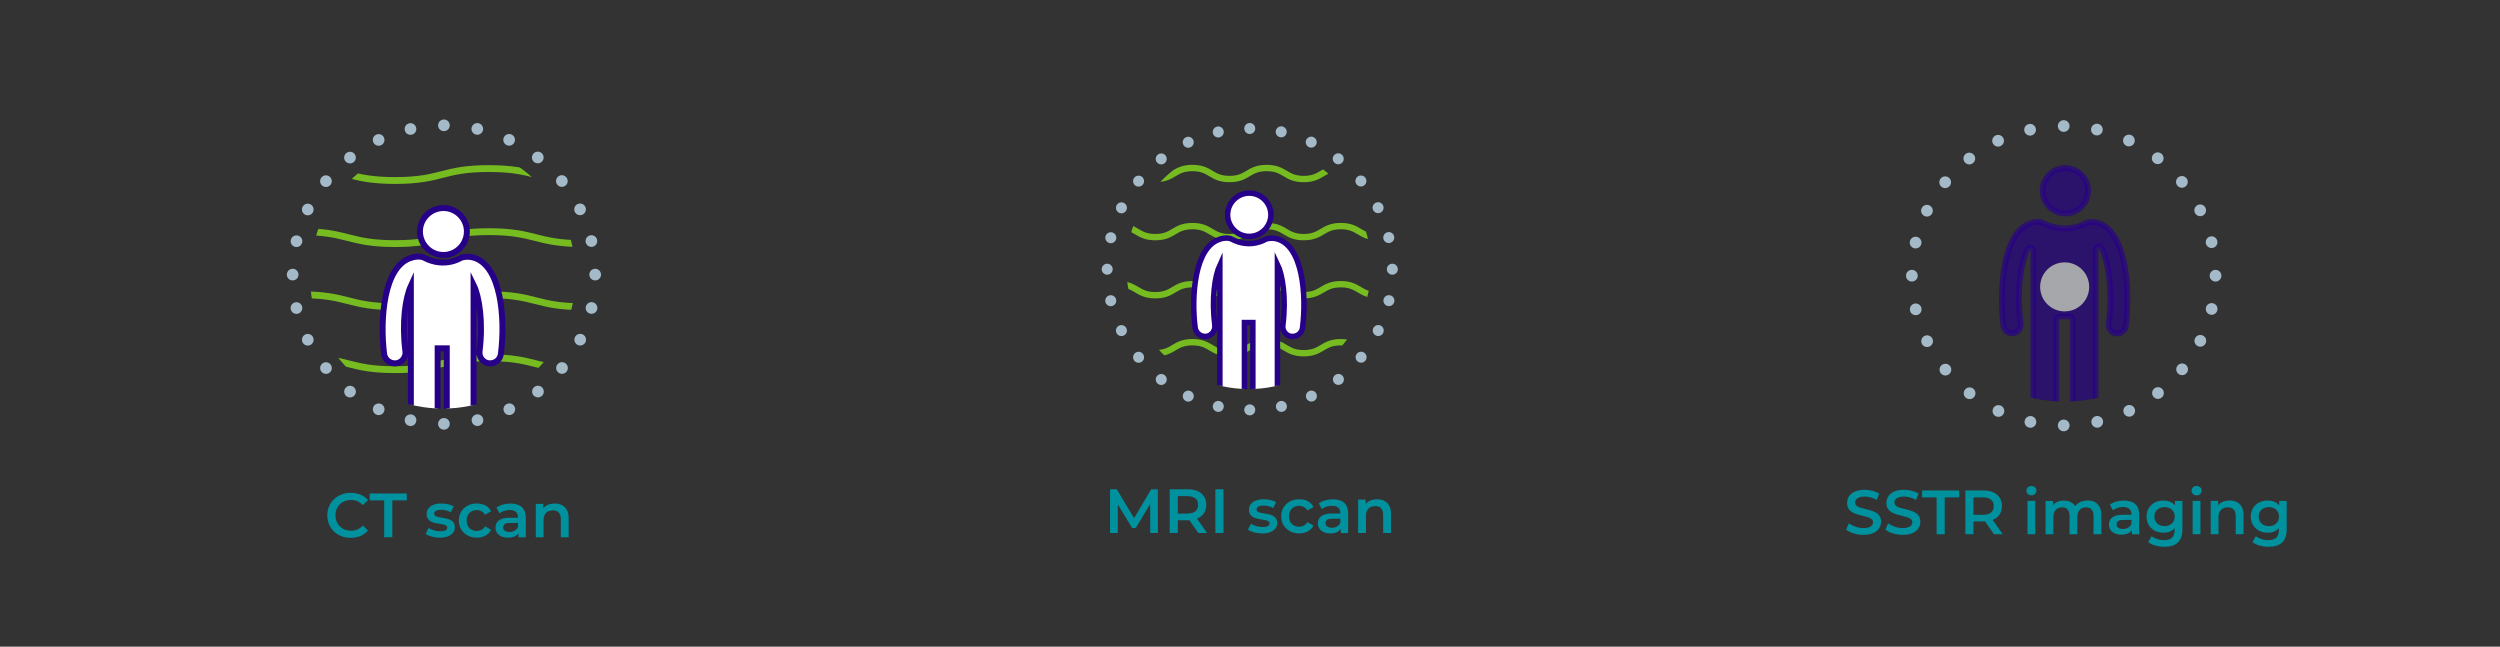 <?xml version="1.0" encoding="UTF-8"?>
<svg xmlns="http://www.w3.org/2000/svg" xmlns:xlink="http://www.w3.org/1999/xlink" version="1.1" viewBox="0 0 930 240.55">
  <rect x="0" y="0" width="930" height="240.55" fill="#333333" stroke="none"/>
  <defs>
    <style>
      .cls-1, .cls-2, .cls-3, .cls-4, .cls-5, .cls-6, .cls-7, .cls-8, .cls-9, .cls-10, .cls-11 {
        fill: none;
      }

      .cls-2 {
        stroke-width: 2.36px;
      }

      .cls-2, .cls-5, .cls-6, .cls-7, .cls-8, .cls-9, .cls-10, .cls-11 {
        stroke-linecap: round;
        stroke-linejoin: round;
      }

      .cls-2, .cls-10 {
        stroke: #76bc21;
      }

      .cls-3 {
        stroke-width: 2.04px;
      }

      .cls-3, .cls-4, .cls-12 {
        stroke: #270089;
        stroke-miterlimit: 10;
      }

      .cls-4 {
        stroke-width: 2.21px;
      }

      .cls-13 {
        clip-path: url(#clippath-1);
      }

      .cls-14 {
        clip-path: url(#clippath-2);
      }

      .cls-15 {
        fill: #00919e;
      }

      .cls-16 {
        fill: #fff;
      }

      .cls-17 {
        fill: #a5a7aa;
      }

      .cls-5 {
        stroke-dasharray: 0 0 0 12.61;
      }

      .cls-5, .cls-6, .cls-7, .cls-8, .cls-9, .cls-11 {
        stroke: #a5bac8;
      }

      .cls-5, .cls-8 {
        stroke-width: 4.36px;
      }

      .cls-6, .cls-11 {
        stroke-width: 4.09px;
      }

      .cls-7, .cls-9 {
        stroke-width: 4.34px;
      }

      .cls-9 {
        stroke-dasharray: 0 0 0 12.55;
      }

      .cls-12 {
        fill: #270089;
        isolation: isolate;
        opacity: .64;
        stroke-width: 2.18px;
      }

      .cls-10 {
        stroke-width: 2.54px;
      }

      .cls-11 {
        stroke-dasharray: 0 0 0 11.83;
      }

      .cls-18 {
        clip-path: url(#clippath);
      }
    </style>
    <clipPath id="clippath">
      <circle class="cls-1" cx="164.72" cy="102.56" r="49.43"/>
    </clipPath>
    <clipPath id="clippath-1">
      <path class="cls-1" d="M418.99,99.2c0,25.17,20.4,45.53,45.53,45.53s45.53-20.4,45.53-45.53-20.4-45.57-45.53-45.57-45.53,20.36-45.53,45.57Z"/>
    </clipPath>
    <clipPath id="clippath-2">
      <circle class="cls-1" cx="768.06" cy="94.72" r="54.66"/>
    </clipPath>
  </defs>
  <!-- Generator: Adobe Illustrator 28.6.0, SVG Export Plug-In . SVG Version: 1.2.0 Build 709)  -->
  <g>
    <g id="Layer_1">
      <g>
        <g>
          <rect class="cls-1" x="74.61" y="182.61" width="184.83" height="22.23"/>
          <path class="cls-15" d="M130.44,200.08c-1.24,0-2.39-.21-3.45-.62-1.06-.41-1.98-.99-2.76-1.74s-1.39-1.64-1.82-2.66c-.43-1.02-.65-2.14-.65-3.35s.22-2.32.65-3.35,1.05-1.91,1.84-2.66c.79-.75,1.71-1.33,2.76-1.74s2.21-.62,3.46-.62c1.33,0,2.55.23,3.65.69,1.1.46,2.03,1.13,2.79,2.03l-1.95,1.84c-.59-.63-1.25-1.11-1.98-1.43-.73-.32-1.52-.48-2.37-.48s-1.63.14-2.33.42c-.71.28-1.32.67-1.84,1.19-.52.51-.92,1.12-1.21,1.81-.29.7-.43,1.46-.43,2.3s.14,1.6.43,2.3c.29.7.69,1.3,1.21,1.81.52.51,1.13.91,1.84,1.18.71.28,1.48.42,2.33.42s1.64-.16,2.37-.48c.73-.32,1.39-.8,1.98-1.45l1.95,1.86c-.76.88-1.69,1.56-2.79,2.02s-2.32.7-3.67.7Z"/>
          <path class="cls-15" d="M142.92,199.85v-13.71h-5.39v-2.56h13.8v2.56h-5.39v13.71h-3.02Z"/>
          <path class="cls-15" d="M163.58,200.02c-1.04,0-2.03-.14-2.99-.41-.95-.27-1.71-.6-2.27-.99l1.12-2.21c.56.36,1.22.65,2,.88s1.55.35,2.32.35c.91,0,1.58-.12,1.99-.37.41-.25.62-.58.62-1,0-.34-.14-.6-.42-.78-.28-.18-.64-.31-1.09-.41-.45-.09-.95-.18-1.5-.25-.55-.08-1.1-.18-1.65-.31-.55-.13-1.05-.33-1.5-.58-.45-.25-.81-.6-1.09-1.03-.28-.43-.42-1.01-.42-1.72,0-.79.22-1.48.67-2.06s1.08-1.03,1.89-1.35c.81-.32,1.78-.48,2.89-.48.84,0,1.68.09,2.53.28.85.19,1.56.45,2.12.79l-1.12,2.21c-.59-.36-1.18-.6-1.78-.73-.6-.13-1.19-.2-1.78-.2-.88,0-1.54.13-1.96.4-.43.26-.64.6-.64,1,0,.37.14.65.42.84.28.19.64.33,1.09.44s.95.2,1.5.27c.55.07,1.1.17,1.64.31.54.14,1.04.33,1.5.57.46.24.82.58,1.1,1.01.28.43.42,1,.42,1.7,0,.77-.23,1.45-.69,2.02s-1.1,1.02-1.94,1.34c-.84.32-1.84.48-3,.48Z"/>
          <path class="cls-15" d="M177.4,200.02c-1.3,0-2.46-.28-3.47-.83s-1.81-1.3-2.38-2.27c-.57-.96-.86-2.05-.86-3.28s.29-2.33.86-3.29c.57-.95,1.37-1.7,2.38-2.24,1.01-.54,2.17-.81,3.47-.81,1.21,0,2.27.24,3.19.73.92.49,1.62,1.2,2.1,2.15l-2.23,1.3c-.37-.59-.82-1.02-1.36-1.3-.53-.28-1.11-.42-1.73-.42-.71,0-1.36.16-1.93.46-.57.31-1.02.76-1.35,1.34-.33.58-.49,1.27-.49,2.08s.16,1.5.49,2.08c.33.58.77,1.03,1.35,1.34s1.22.46,1.93.46c.62,0,1.2-.14,1.73-.42.54-.28.99-.71,1.36-1.3l2.23,1.3c-.48.93-1.18,1.65-2.1,2.15-.92.5-1.99.76-3.19.76Z"/>
          <path class="cls-15" d="M188.95,200.02c-.93,0-1.74-.16-2.44-.48-.7-.32-1.24-.76-1.62-1.32-.38-.57-.57-1.21-.57-1.92s.17-1.33.5-1.88.88-1,1.64-1.32,1.77-.49,3.02-.49h3.6v1.93h-3.39c-.99,0-1.66.16-2,.48s-.51.71-.51,1.17c0,.53.21.94.63,1.25.42.31,1,.46,1.74.46s1.35-.16,1.92-.49c.56-.33.97-.81,1.22-1.44l.49,1.74c-.28.73-.78,1.29-1.5,1.7-.72.4-1.63.6-2.73.6ZM192.85,199.85v-2.51l-.16-.53v-4.39c0-.85-.26-1.51-.77-1.99-.51-.47-1.29-.71-2.32-.71-.7,0-1.38.11-2.06.33s-1.24.52-1.71.91l-1.14-2.11c.67-.51,1.46-.89,2.38-1.15.92-.26,1.88-.38,2.87-.38,1.8,0,3.19.43,4.17,1.29.98.86,1.48,2.19,1.48,3.99v7.27h-2.74Z"/>
          <path class="cls-15" d="M206.35,187.3c.99,0,1.88.19,2.66.58.78.39,1.4.98,1.85,1.78.45.8.67,1.82.67,3.08v7.11h-2.91v-6.74c0-1.1-.26-1.92-.78-2.46-.52-.54-1.24-.81-2.17-.81-.68,0-1.29.14-1.81.42-.53.28-.93.69-1.22,1.24-.29.55-.43,1.24-.43,2.08v6.27h-2.9v-12.41h2.77v3.35l-.49-1.02c.43-.79,1.06-1.4,1.89-1.82s1.79-.64,2.87-.64Z"/>
        </g>
        <g id="Layer_1-2">
          <g class="cls-18">
            <g>
              <path class="cls-10" d="M112.06,133.08c17.46,0,17.46,4.44,34.91,4.44s17.46-4.44,34.91-4.44,17.46,4.44,34.91,4.44"/>
              <path class="cls-10" d="M112.06,109.65c17.46,0,17.46,4.44,34.91,4.44s17.46-4.44,34.91-4.44,17.46,4.44,34.91,4.44"/>
              <path class="cls-10" d="M112.06,86.18c17.46,0,17.46,4.44,34.91,4.44s17.46-4.44,34.91-4.44,17.46,4.44,34.91,4.44"/>
              <path class="cls-10" d="M112.06,62.71c17.46,0,17.46,4.44,34.91,4.44s17.46-4.44,34.91-4.44,17.46,4.44,34.91,4.44"/>
              <path class="cls-16" d="M156.22,86.1c0,4.85,3.94,8.75,8.75,8.75s8.71-3.94,8.71-8.75-3.94-8.71-8.71-8.71-8.75,3.9-8.75,8.71"/>
              <path class="cls-4" d="M156.22,86.1c0,4.85,3.94,8.75,8.75,8.75s8.71-3.94,8.71-8.75-3.94-8.71-8.71-8.71-8.75,3.9-8.75,8.71Z"/>
              <path class="cls-16" d="M152.99,95.93h0l.12-.04c.17-.04.29-.12.46-.17,1.62-.37,3.11-.41,4.23.17,7.67,4.02,13.72,0,13.72,0,1.16-.37,2.57-.54,4.23-.17,10.74,2.53,12.27,22.89,10.57,35.95-.25,2.03-1.95,3.48-3.98,3.48h-.5c-2.16-.29-3.73-2.24-3.44-4.48,1.37-11.03-.12-20.44-2.24-24.71v70.08c0,2.7-2.2,4.98-4.98,4.98s-4.98-2.2-4.98-4.98v-46.48h-3.4v46.52c0,2.7-2.24,4.98-4.98,4.98s-4.98-2.2-4.98-4.98v-69.74c-2.03,4.44-3.4,13.6-2.03,24.34.29,2.16-1.29,4.19-3.44,4.48h-.5c-1.95,0-3.69-1.45-3.98-3.48-1.58-12.81-.21-32.51,9.95-35.74"/>
              <path class="cls-4" d="M152.99,95.93h0l.12-.04c.17-.04.29-.12.46-.17,1.62-.37,3.11-.41,4.23.17,7.67,4.02,13.72,0,13.72,0,1.16-.37,2.57-.54,4.23-.17,10.74,2.53,12.27,22.89,10.57,35.95-.25,2.03-1.95,3.48-3.98,3.48h-.5c-2.16-.29-3.73-2.24-3.44-4.48,1.37-11.03-.12-20.44-2.24-24.71v70.08c0,2.7-2.2,4.98-4.98,4.98s-4.98-2.2-4.98-4.98v-46.48h-3.4v46.52c0,2.7-2.24,4.98-4.98,4.98s-4.98-2.2-4.98-4.98v-69.74c-2.03,4.44-3.4,13.6-2.03,24.34.29,2.16-1.29,4.19-3.44,4.48h-.5c-1.95,0-3.69-1.45-3.98-3.48-1.58-12.81-.21-32.51,9.95-35.74h.12Z"/>
            </g>
          </g>
          <g>
            <path class="cls-9" d="M177.62,156.3c23.1-5.14,40.8-24.26,43.5-47.89"/>
            <path class="cls-9" d="M220,89.67c-5.27-22.72-24.67-40.1-48.6-42.75"/>
            <path class="cls-9" d="M152.7,47.99c-23.1,5.14-40.8,24.26-43.46,47.89"/>
            <path class="cls-9" d="M110.28,114.59c5.27,22.72,24.67,40.14,48.6,42.75"/>
            <path class="cls-7" d="M165.14,157.67h0M108.87,102.15h0M165.14,46.62h0M221.41,102.15h0"/>
            <rect class="cls-1" x="106.67" y="44.43" width="116.89" height="115.4"/>
          </g>
        </g>
      </g>
      <g>
        <g>
          <rect class="cls-1" x="372.59" y="181.03" width="184.83" height="22.23"/>
          <path class="cls-15" d="M412.94,198.27v-16.27h2.49l7.11,11.87h-1.3l6.99-11.87h2.49l.02,16.27h-2.86l-.02-11.78h.6l-5.95,9.92h-1.35l-6.04-9.92h.7v11.78h-2.88Z"/>
          <path class="cls-15" d="M435.13,198.27v-16.27h6.69c1.44,0,2.68.23,3.71.7s1.82,1.13,2.38,2c.56.87.84,1.9.84,3.09s-.28,2.22-.84,3.08c-.56.86-1.35,1.52-2.38,1.97s-2.27.69-3.71.69h-5.02l1.35-1.37v6.11h-3.02ZM438.15,192.49l-1.35-1.44h4.88c1.33,0,2.33-.29,3.01-.86s1.01-1.37,1.01-2.39-.34-1.84-1.01-2.39-1.68-.84-3.01-.84h-4.88l1.35-1.49v9.41ZM445.77,198.27l-4.11-5.9h3.23l4.14,5.9h-3.25Z"/>
          <path class="cls-15" d="M452.12,198.27v-16.27h3.02v16.27h-3.02Z"/>
          <path class="cls-15" d="M469.5,198.44c-1.04,0-2.03-.14-2.99-.41-.95-.27-1.71-.6-2.27-.99l1.12-2.21c.56.36,1.22.65,2,.88s1.55.35,2.32.35c.91,0,1.58-.12,1.99-.37.41-.25.62-.58.62-1,0-.34-.14-.6-.42-.78-.28-.18-.64-.31-1.09-.41-.45-.09-.95-.18-1.5-.25-.55-.08-1.1-.18-1.65-.31-.55-.13-1.05-.33-1.5-.58-.45-.25-.81-.6-1.09-1.03-.28-.43-.42-1.01-.42-1.72,0-.79.22-1.48.67-2.06s1.08-1.03,1.89-1.35c.81-.32,1.78-.48,2.89-.48.84,0,1.68.09,2.53.28.85.19,1.56.45,2.12.79l-1.12,2.21c-.59-.36-1.18-.6-1.78-.73-.6-.13-1.19-.2-1.78-.2-.88,0-1.54.13-1.96.4-.43.26-.64.6-.64,1,0,.37.14.65.42.84.28.19.64.33,1.09.44s.95.2,1.5.27c.55.07,1.1.17,1.64.31.54.14,1.04.33,1.5.57.46.24.82.58,1.1,1.01.28.43.42,1,.42,1.7,0,.77-.23,1.45-.69,2.02s-1.1,1.02-1.94,1.34c-.84.32-1.84.48-3,.48Z"/>
          <path class="cls-15" d="M483.32,198.44c-1.3,0-2.46-.28-3.47-.83s-1.81-1.3-2.38-2.27c-.57-.96-.86-2.05-.86-3.28s.29-2.33.86-3.29c.57-.95,1.37-1.7,2.38-2.24,1.01-.54,2.17-.81,3.47-.81,1.21,0,2.27.24,3.19.73.92.49,1.62,1.2,2.1,2.15l-2.23,1.3c-.37-.59-.82-1.02-1.36-1.3-.53-.28-1.11-.42-1.73-.42-.71,0-1.36.16-1.93.46-.57.31-1.02.76-1.35,1.34-.33.58-.49,1.27-.49,2.08s.16,1.5.49,2.08c.33.58.77,1.03,1.35,1.34s1.22.46,1.93.46c.62,0,1.2-.14,1.73-.42.54-.28.99-.71,1.36-1.3l2.23,1.3c-.48.93-1.18,1.65-2.1,2.15-.92.5-1.99.76-3.19.76Z"/>
          <path class="cls-15" d="M494.87,198.44c-.93,0-1.74-.16-2.44-.48-.7-.32-1.24-.76-1.62-1.32-.38-.57-.57-1.21-.57-1.92s.17-1.33.5-1.88.88-1,1.64-1.32,1.77-.49,3.02-.49h3.6v1.93h-3.39c-.99,0-1.66.16-2,.48s-.51.71-.51,1.17c0,.53.21.94.63,1.25.42.31,1,.46,1.74.46s1.35-.16,1.92-.49c.56-.33.97-.81,1.22-1.44l.49,1.74c-.28.73-.78,1.29-1.5,1.7-.72.4-1.63.6-2.73.6ZM498.77,198.27v-2.51l-.16-.53v-4.39c0-.85-.26-1.51-.77-1.99-.51-.47-1.29-.71-2.32-.71-.7,0-1.38.11-2.06.33s-1.24.52-1.71.91l-1.14-2.11c.67-.51,1.46-.89,2.38-1.15.92-.26,1.88-.38,2.87-.38,1.8,0,3.19.43,4.17,1.29.98.86,1.48,2.19,1.48,3.99v7.27h-2.74Z"/>
          <path class="cls-15" d="M512.27,185.72c.99,0,1.88.19,2.66.58.78.39,1.4.98,1.85,1.78.45.8.67,1.82.67,3.08v7.11h-2.91v-6.74c0-1.1-.26-1.92-.78-2.46-.52-.54-1.24-.81-2.17-.81-.68,0-1.29.14-1.81.42-.53.28-.93.69-1.22,1.24-.29.55-.43,1.24-.43,2.08v6.27h-2.9v-12.41h2.77v3.35l-.49-1.02c.43-.79,1.06-1.4,1.89-1.82s1.79-.64,2.87-.64Z"/>
        </g>
        <g id="Layer_1-2-2" data-name="Layer_1-2">
          <g class="cls-13">
            <g>
              <path class="cls-2" d="M415.98,105.72c6.88,0,6.88,4.1,13.8,4.1s6.88-4.1,13.8-4.1,6.88,4.1,13.8,4.1,6.88-4.1,13.8-4.1,6.92,4.1,13.8,4.1,6.92-4.1,13.8-4.1,6.92,4.1,13.8,4.1"/>
              <path class="cls-2" d="M415.98,127.3c6.88,0,6.88,4.1,13.8,4.1s6.88-4.1,13.8-4.1,6.88,4.1,13.8,4.1,6.88-4.1,13.8-4.1,6.92,4.1,13.8,4.1,6.92-4.1,13.8-4.1,6.92,4.1,13.8,4.1"/>
              <path class="cls-2" d="M415.98,84.11c6.88,0,6.88,4.1,13.8,4.1s6.88-4.1,13.8-4.1,6.88,4.1,13.8,4.1,6.88-4.1,13.8-4.1,6.92,4.1,13.8,4.1,6.92-4.1,13.8-4.1,6.92,4.1,13.8,4.1"/>
              <path class="cls-2" d="M415.98,62.5c6.88,0,6.88,4.1,13.8,4.1s6.88-4.1,13.8-4.1,6.88,4.1,13.8,4.1,6.88-4.1,13.8-4.1,6.92,4.1,13.8,4.1,6.92-4.1,13.8-4.1,6.92,4.1,13.8,4.1"/>
              <path class="cls-16" d="M456.67,79.89c0,4.46,3.63,8.05,8.05,8.05s8.05-3.63,8.05-8.05-3.63-8.05-8.05-8.05-8.05,3.63-8.05,8.05"/>
              <path class="cls-3" d="M456.67,79.89c0,4.46,3.63,8.05,8.05,8.05s8.05-3.63,8.05-8.05-3.63-8.05-8.05-8.05-8.05,3.63-8.05,8.05Z"/>
              <path class="cls-16" d="M453.74,89h0l.12-.04c.16-.04.27-.12.43-.16,1.49-.35,2.85-.39,3.91.16,7.07,3.71,12.66,0,12.66,0,1.09-.35,2.38-.51,3.91-.16,9.93,2.35,11.3,21.11,9.77,33.14-.23,1.84-1.8,3.2-3.67,3.2h-.47c-1.99-.23-3.44-2.07-3.17-4.14,1.29-10.2-.12-18.88-2.03-22.79v64.65c0,2.5-2.03,4.57-4.57,4.57s-4.57-2.03-4.57-4.57v-42.88h-3.13v42.91c0,2.5-2.03,4.57-4.57,4.57s-4.57-2.03-4.57-4.57v-64.33c-1.88,4.1-3.13,12.55-1.88,22.43.23,1.99-1.17,3.87-3.17,4.14h-.47c-1.8,0-3.4-1.37-3.67-3.2-1.49-11.8-.2-30.02,9.18-32.95"/>
              <path class="cls-3" d="M453.66,89.04c.16-.04.47-.2.63-.23,1.49-.35,2.85-.39,3.91.16,7.07,3.71,12.66,0,12.66,0,1.09-.35,2.38-.51,3.91-.16,9.93,2.35,11.3,21.11,9.77,33.14-.23,1.84-1.8,3.2-3.67,3.2h-.47c-1.99-.23-3.44-2.07-3.17-4.14,1.29-10.2-.12-18.88-2.03-22.79v64.65c0,2.5-2.03,4.57-4.57,4.57s-4.57-2.03-4.57-4.57v-42.88h-3.13v42.91c0,2.5-2.03,4.57-4.57,4.57s-4.57-2.03-4.57-4.57v-64.33c-1.88,4.1-3.13,12.55-1.88,22.43.23,1.99-1.17,3.87-3.17,4.14h-.47c-1.8,0-3.4-1.37-3.67-3.2-1.49-11.8-.2-30.02,9.18-32.95"/>
            </g>
          </g>
          <g>
            <path class="cls-11" d="M476.68,151.18c21.77-4.85,38.46-22.86,41-45.14"/>
            <path class="cls-11" d="M516.62,88.37c-4.96-21.42-23.26-37.79-45.81-40.3"/>
            <path class="cls-11" d="M453.19,49.09c-21.77,4.85-38.46,22.86-40.96,45.14"/>
            <path class="cls-11" d="M413.2,111.86c4.96,21.42,23.26,37.83,45.81,40.3"/>
            <path class="cls-6" d="M464.91,152.47h0M411.88,100.14h0M464.91,47.8h0M517.95,100.14h0"/>
            <rect class="cls-1" x="409.8" y="45.73" width="110.18" height="108.77"/>
          </g>
        </g>
      </g>
      <g>
        <g>
          <rect class="cls-1" x="676.82" y="181.49" width="184.83" height="22.23"/>
          <path class="cls-15" d="M693.16,198.96c-1.27,0-2.49-.18-3.65-.55-1.16-.36-2.08-.83-2.76-1.41l1.05-2.35c.65.51,1.46.94,2.42,1.28.96.34,1.94.51,2.95.51.85,0,1.54-.09,2.07-.28.53-.19.91-.44,1.16-.76.25-.32.37-.68.37-1.08,0-.5-.18-.89-.53-1.2-.36-.3-.82-.54-1.38-.72-.57-.18-1.19-.34-1.88-.5-.69-.15-1.38-.34-2.07-.55s-1.32-.48-1.88-.81c-.57-.33-1.03-.78-1.38-1.34s-.53-1.27-.53-2.14.24-1.69.71-2.43,1.19-1.32,2.16-1.77c.97-.44,2.2-.66,3.68-.66.98,0,1.94.12,2.9.37.96.25,1.8.6,2.51,1.07l-.95,2.35c-.73-.43-1.48-.76-2.25-.96s-1.52-.31-2.23-.31c-.84,0-1.51.1-2.03.3-.52.2-.9.46-1.14.79-.24.33-.36.7-.36,1.12,0,.5.17.9.52,1.2.35.3.81.54,1.37.71.57.17,1.2.34,1.89.5.7.16,1.39.34,2.08.55.69.2,1.32.46,1.88.79s1.02.77,1.37,1.33.52,1.26.52,2.11-.24,1.67-.71,2.4c-.47.74-1.2,1.33-2.17,1.77s-2.21.66-3.69.66Z"/>
          <path class="cls-15" d="M707.78,198.96c-1.27,0-2.49-.18-3.65-.55-1.16-.36-2.08-.83-2.76-1.41l1.05-2.35c.65.51,1.46.94,2.42,1.28.96.34,1.94.51,2.95.51.85,0,1.54-.09,2.07-.28.53-.19.91-.44,1.16-.76.25-.32.37-.68.37-1.08,0-.5-.18-.89-.53-1.2-.36-.3-.82-.54-1.38-.72-.57-.18-1.19-.34-1.88-.5-.69-.15-1.38-.34-2.07-.55s-1.32-.48-1.88-.81c-.57-.33-1.03-.78-1.38-1.34s-.53-1.27-.53-2.14.24-1.69.71-2.43,1.19-1.32,2.16-1.77c.97-.44,2.2-.66,3.68-.66.98,0,1.94.12,2.9.37.96.25,1.8.6,2.51,1.07l-.95,2.35c-.73-.43-1.48-.76-2.25-.96s-1.52-.31-2.23-.31c-.84,0-1.51.1-2.03.3-.52.2-.9.46-1.14.79-.24.33-.36.7-.36,1.12,0,.5.17.9.52,1.2.35.3.81.54,1.37.71.57.17,1.2.34,1.89.5.7.16,1.39.34,2.08.55.69.2,1.32.46,1.88.79s1.02.77,1.37,1.33.52,1.26.52,2.11-.24,1.67-.71,2.4c-.47.74-1.2,1.33-2.17,1.77s-2.21.66-3.69.66Z"/>
          <path class="cls-15" d="M720.42,198.73v-13.71h-5.39v-2.56h13.8v2.56h-5.39v13.71h-3.02Z"/>
          <path class="cls-15" d="M731.11,198.73v-16.27h6.69c1.44,0,2.68.23,3.71.7s1.82,1.13,2.38,2c.56.87.84,1.9.84,3.09s-.28,2.22-.84,3.08c-.56.86-1.35,1.52-2.38,1.97s-2.27.69-3.71.69h-5.02l1.35-1.37v6.11h-3.02ZM734.13,192.95l-1.35-1.44h4.88c1.33,0,2.33-.29,3.01-.86s1.01-1.37,1.01-2.39-.34-1.84-1.01-2.39-1.68-.84-3.01-.84h-4.88l1.35-1.49v9.41ZM741.75,198.73l-4.11-5.9h3.23l4.14,5.9h-3.25Z"/>
          <path class="cls-15" d="M755.69,184.28c-.54,0-.99-.17-1.34-.51s-.52-.75-.52-1.23.17-.91.52-1.24.79-.5,1.34-.5.99.16,1.34.48.52.72.52,1.2c0,.51-.17.94-.51,1.29s-.79.52-1.35.52ZM754.23,198.73v-12.41h2.9v12.41h-2.9Z"/>
          <path class="cls-15" d="M776.6,186.18c.99,0,1.87.19,2.64.58.77.39,1.37.98,1.8,1.78.43.8.65,1.82.65,3.08v7.11h-2.9v-6.74c0-1.1-.24-1.92-.72-2.46s-1.17-.81-2.07-.81c-.64,0-1.2.14-1.69.42-.49.28-.87.69-1.14,1.23-.27.54-.41,1.23-.41,2.07v6.3h-2.9v-6.74c0-1.1-.24-1.92-.72-2.46s-1.17-.81-2.07-.81c-.64,0-1.2.14-1.68.42-.49.28-.87.69-1.14,1.23-.27.54-.41,1.23-.41,2.07v6.3h-2.9v-12.41h2.77v3.3l-.49-.98c.42-.8,1.03-1.42,1.82-1.83.8-.42,1.71-.63,2.73-.63,1.16,0,2.17.29,3.03.86.86.57,1.43,1.44,1.71,2.6l-1.14-.4c.4-.93,1.07-1.67,2-2.23s2.01-.84,3.23-.84Z"/>
          <path class="cls-15" d="M789.15,198.9c-.93,0-1.74-.16-2.44-.48-.7-.32-1.24-.76-1.62-1.32-.38-.57-.57-1.21-.57-1.92s.17-1.33.5-1.88.88-1,1.64-1.32,1.77-.49,3.02-.49h3.6v1.93h-3.39c-.99,0-1.66.16-2,.48s-.51.71-.51,1.17c0,.53.21.94.63,1.25.42.31,1,.46,1.74.46s1.35-.16,1.92-.49c.56-.33.97-.81,1.22-1.44l.49,1.74c-.28.73-.78,1.29-1.5,1.7-.72.4-1.63.6-2.73.6ZM793.05,198.73v-2.51l-.16-.53v-4.39c0-.85-.26-1.51-.77-1.99-.51-.47-1.29-.71-2.32-.71-.7,0-1.38.11-2.06.33s-1.24.52-1.71.91l-1.14-2.11c.67-.51,1.46-.89,2.38-1.15.92-.26,1.88-.38,2.87-.38,1.8,0,3.19.43,4.17,1.29.98.86,1.48,2.19,1.48,3.99v7.27h-2.74Z"/>
          <path class="cls-15" d="M804.79,198.17c-1.18,0-2.24-.25-3.2-.75-.95-.5-1.7-1.21-2.25-2.1-.55-.9-.83-1.95-.83-3.16s.28-2.24.83-3.14,1.3-1.59,2.25-2.09c.95-.5,2.02-.74,3.2-.74,1.05,0,2,.21,2.83.63.84.42,1.51,1.07,2.01,1.95.5.88.75,2.01.75,3.39s-.25,2.51-.75,3.4c-.5.89-1.17,1.55-2.01,1.98-.84.43-1.78.64-2.83.64ZM805.16,203.4c-1.15,0-2.27-.15-3.36-.45-1.09-.3-1.99-.74-2.68-1.31l1.3-2.18c.54.45,1.23.81,2.06,1.08.83.27,1.67.41,2.52.41,1.36,0,2.36-.31,3-.94.63-.63.95-1.57.95-2.82v-2.21l.23-2.81-.09-2.81v-3.02h2.77v10.53c0,2.25-.57,3.9-1.72,4.96-1.15,1.06-2.8,1.59-4.97,1.59ZM805.23,195.71c.73,0,1.38-.15,1.95-.45.57-.3,1.02-.72,1.34-1.25s.48-1.15.48-1.85-.16-1.31-.48-1.85c-.32-.54-.76-.95-1.34-1.23-.57-.29-1.22-.43-1.95-.43s-1.38.14-1.96.43c-.58.29-1.03.7-1.35,1.23-.32.53-.48,1.15-.48,1.85s.16,1.31.48,1.85.77.95,1.35,1.25c.58.3,1.24.45,1.96.45Z"/>
          <path class="cls-15" d="M817.13,184.28c-.54,0-.99-.17-1.34-.51s-.52-.75-.52-1.23.17-.91.52-1.24.79-.5,1.34-.5.99.16,1.34.48.52.72.52,1.2c0,.51-.17.94-.51,1.29s-.79.52-1.35.52ZM815.66,198.73v-12.41h2.9v12.41h-2.9Z"/>
          <path class="cls-15" d="M829.42,186.18c.99,0,1.88.19,2.66.58.78.39,1.4.98,1.85,1.78.45.8.67,1.82.67,3.08v7.11h-2.91v-6.74c0-1.1-.26-1.92-.78-2.46-.52-.54-1.24-.81-2.17-.81-.68,0-1.29.14-1.81.42-.53.28-.93.69-1.22,1.24-.29.55-.43,1.24-.43,2.08v6.27h-2.9v-12.41h2.77v3.35l-.49-1.02c.43-.79,1.06-1.4,1.89-1.82s1.79-.64,2.87-.64Z"/>
          <path class="cls-15" d="M843.57,198.17c-1.18,0-2.24-.25-3.2-.75-.95-.5-1.7-1.21-2.25-2.1-.55-.9-.83-1.95-.83-3.16s.28-2.24.83-3.14,1.3-1.59,2.25-2.09c.95-.5,2.02-.74,3.2-.74,1.05,0,2,.21,2.83.63.84.42,1.51,1.07,2.01,1.95.5.88.75,2.01.75,3.39s-.25,2.51-.75,3.4c-.5.89-1.17,1.55-2.01,1.98-.84.43-1.78.64-2.83.64ZM843.94,203.4c-1.15,0-2.27-.15-3.36-.45-1.09-.3-1.99-.74-2.68-1.31l1.3-2.18c.54.45,1.23.81,2.06,1.08.83.27,1.67.41,2.52.41,1.36,0,2.36-.31,3-.94.63-.63.95-1.57.95-2.82v-2.21l.23-2.81-.09-2.81v-3.02h2.77v10.53c0,2.25-.57,3.9-1.72,4.96-1.15,1.06-2.8,1.59-4.97,1.59ZM844.01,195.71c.73,0,1.38-.15,1.95-.45.57-.3,1.02-.72,1.34-1.25s.48-1.15.48-1.85-.16-1.31-.48-1.85c-.32-.54-.76-.95-1.34-1.23-.57-.29-1.22-.43-1.95-.43s-1.38.14-1.96.43c-.58.29-1.03.7-1.35,1.23-.32.53-.48,1.15-.48,1.85s.16,1.31.48,1.85.77.95,1.35,1.25c.58.3,1.24.45,1.96.45Z"/>
        </g>
        <g id="Layer_1-2-3" data-name="Layer_1-2">
          <g class="cls-14">
            <g>
              <path class="cls-12" d="M768.32,79.4c-4.66,0-8.45-3.79-8.45-8.45s3.79-8.43,8.45-8.43,8.45,3.79,8.45,8.43-3.79,8.45-8.45,8.45"/>
              <path class="cls-12" d="M775.34,174.72c-2.36,0-4.26-1.91-4.26-4.26v-51.54c0-.64-.57-1.21-1.21-1.21h-3.74c-.64,0-1.21.57-1.21,1.21v51.51c0,2.36-1.91,4.26-4.26,4.26s-4.24-1.91-4.24-4.26v-77.12c0-.57-.4-1.09-.97-1.19h-.27c-.47,0-.92.27-1.14.69-2.08,4.61-4.02,14.65-2.4,27.62.1.82-.12,1.71-.64,2.36s-1.26,1.09-2.13,1.21h-.4c-1.61,0-2.97-1.21-3.17-2.8-1.66-13.04-.3-34.93,10.21-38.2.05,0,.4-.12.47-.17.87-.22,1.56-.3,2.18-.3.69,0,1.26.12,1.74.35,2.65,1.39,5.45,2.08,8.26,2.08,4.26,0,7.24-1.66,7.98-2.06.74-.22,1.44-.3,2.13-.3.57,0,1.14.1,1.74.22,11.03,2.63,12.47,24.94,10.78,38.42-.22,1.61-1.56,2.8-3.15,2.8h-.4c-.82-.1-1.61-.52-2.13-1.21-.52-.64-.74-1.54-.64-2.36,1.56-12.57-.17-23.15-2.58-28.04-.22-.45-.64-.69-1.09-.69h-.27c-.57.12-.97.62-.97,1.19v77.54c0,2.36-1.91,4.26-4.26,4.26"/>
              <path class="cls-17" d="M777.17,106.72c0,5.01-4.07,9.12-9.12,9.12s-9.12-4.07-9.12-9.12,4.07-9.12,9.12-9.12,9.12,4.04,9.12,9.12"/>
            </g>
          </g>
          <g>
            <path class="cls-5" d="M780.17,156.92c23.15-5.16,40.9-24.34,43.61-48.07"/>
            <path class="cls-5" d="M822.71,90.09c-5.28-22.81-24.77-40.26-48.76-42.89"/>
            <path class="cls-5" d="M755.19,48.27c-23.15,5.16-40.9,24.34-43.63,48.02"/>
            <path class="cls-5" d="M712.65,115.07c5.28,22.81,24.77,40.26,48.76,42.89"/>
            <path class="cls-8" d="M767.7,158.26h0M711.21,102.56h0M767.7,46.88h0M824.18,102.56h0"/>
            <rect class="cls-1" x="709.03" y="44.72" width="117.28" height="115.77"/>
          </g>
        </g>
      </g>
    </g>
  </g>
</svg>